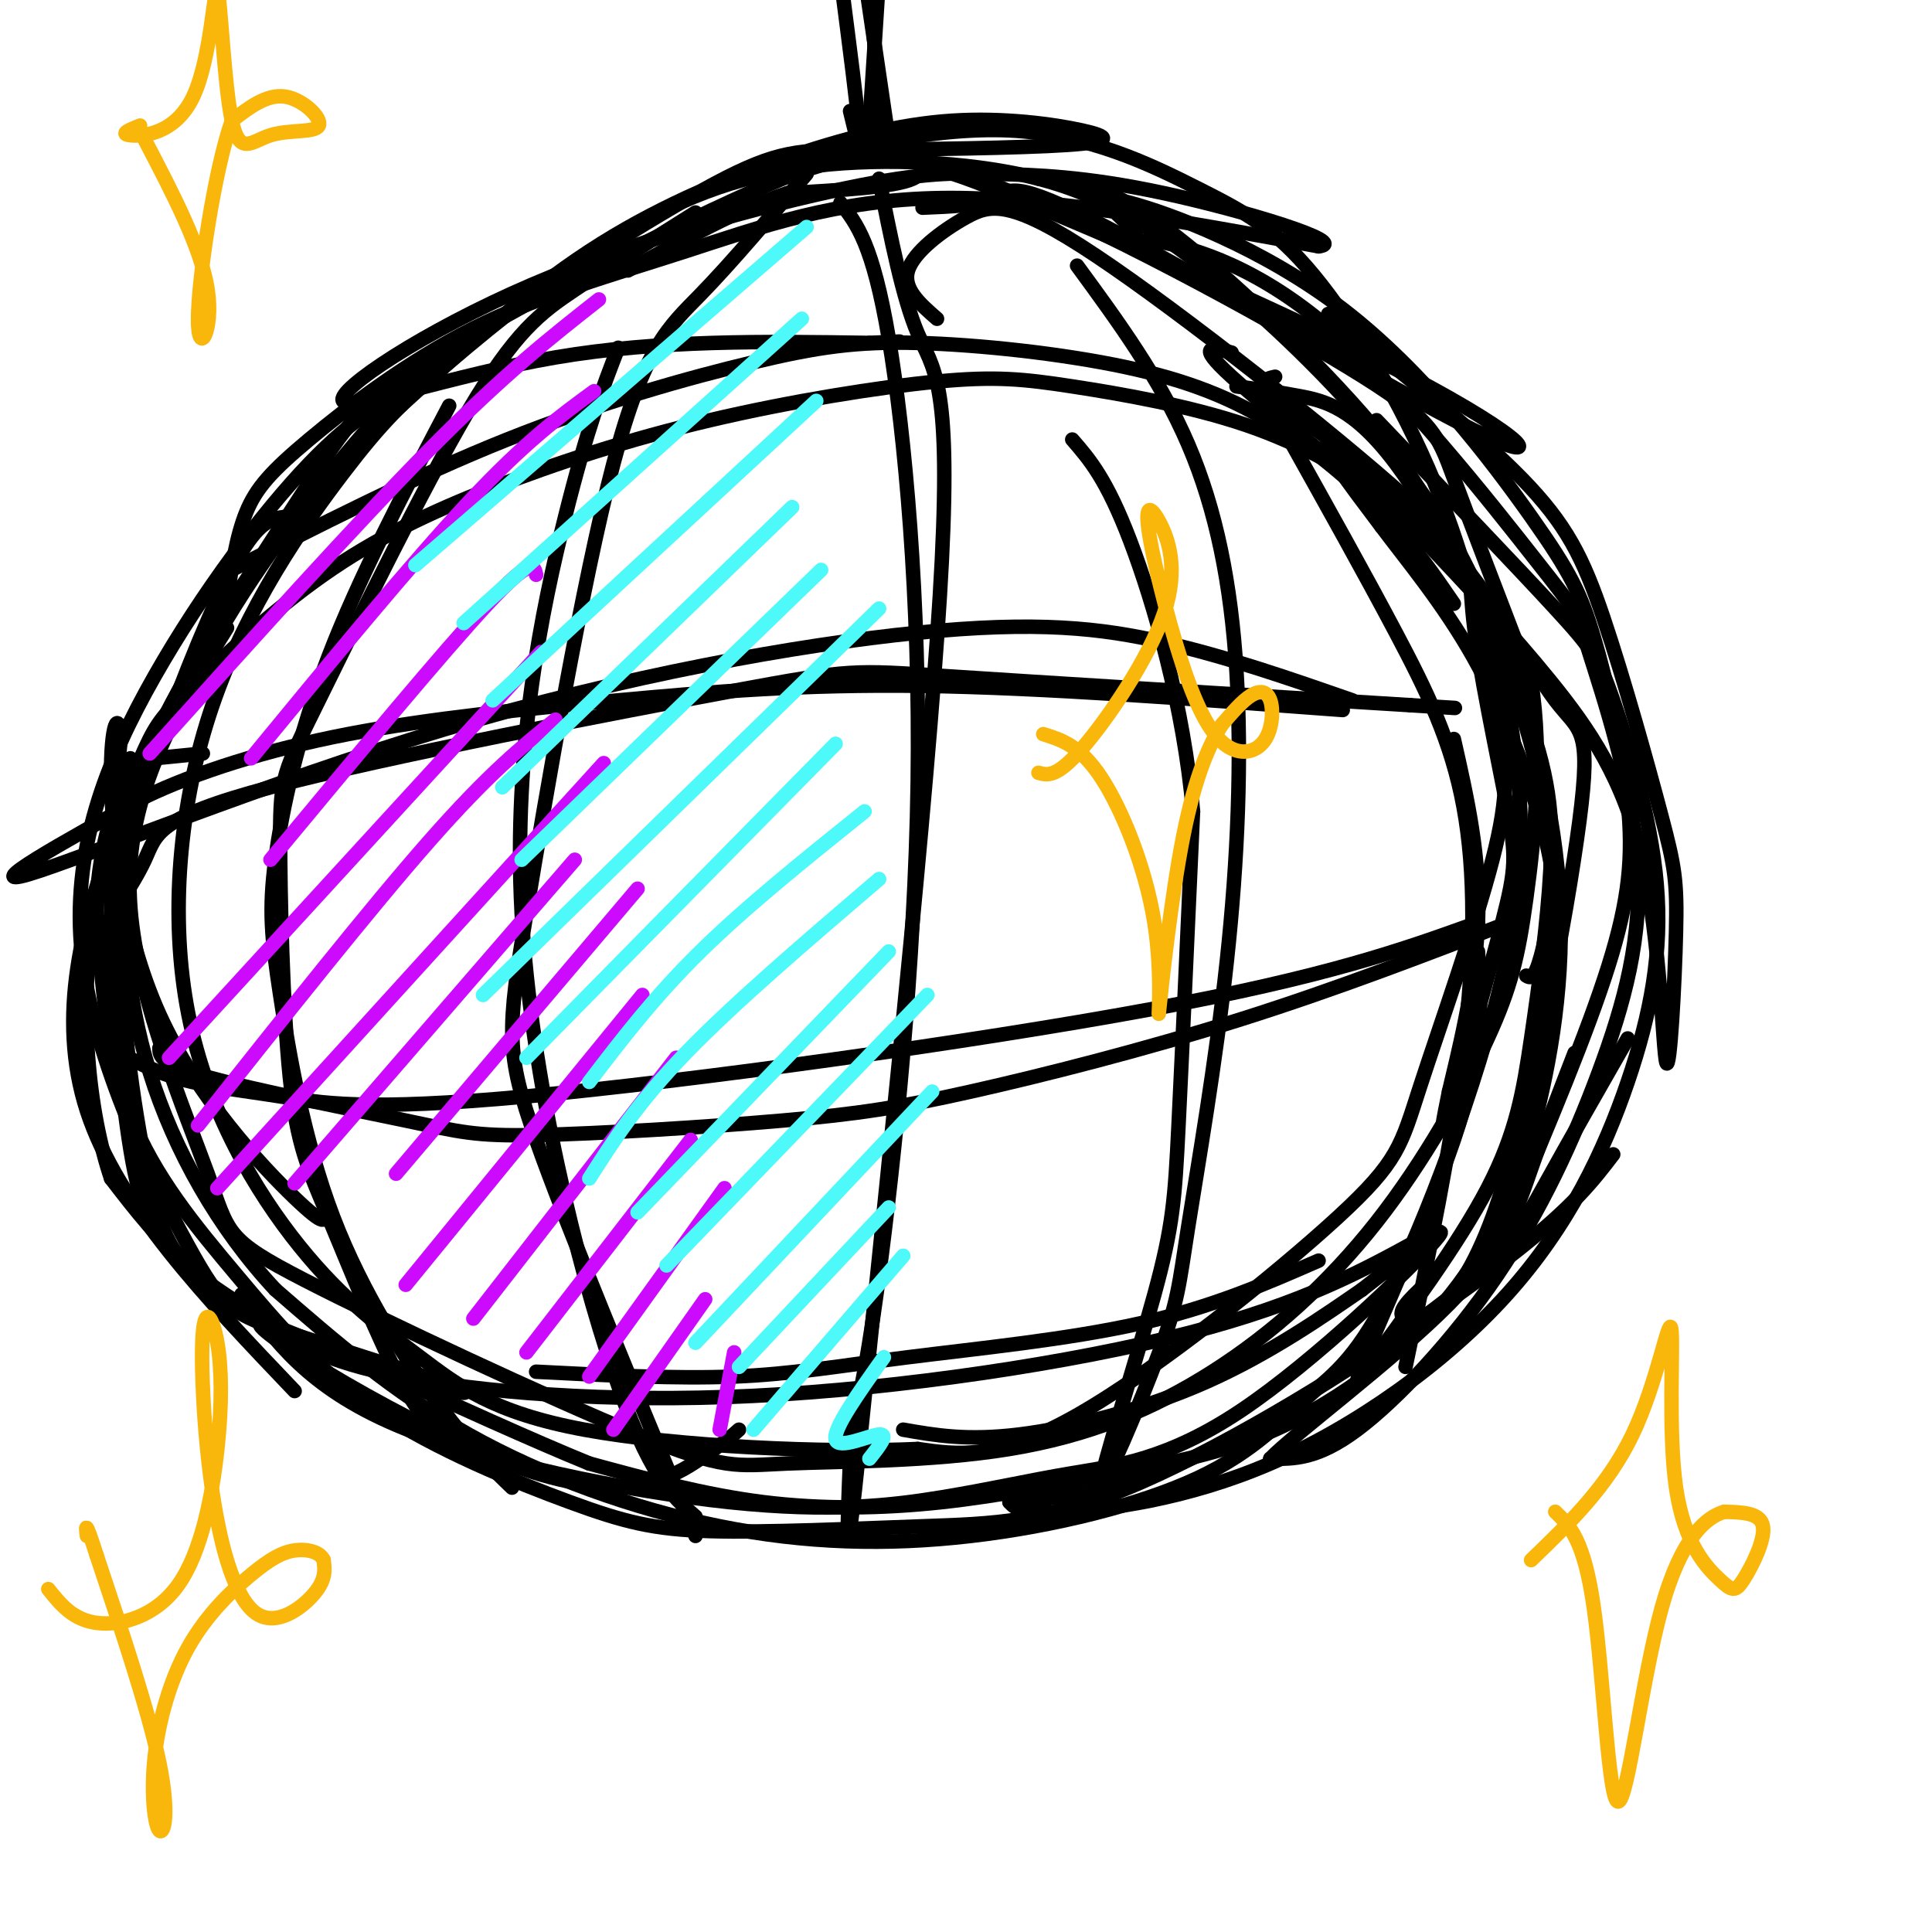 <svg viewBox='0 0 400 400' version='1.1' xmlns='http://www.w3.org/2000/svg' xmlns:xlink='http://www.w3.org/1999/xlink'><g fill='none' stroke='rgb(0,0,0)' stroke-width='3' stroke-linecap='round' stroke-linejoin='round'><path d='M153,36c19.803,-4.878 39.607,-9.756 56,-9c16.393,0.756 29.376,7.146 39,12c9.624,4.854 15.889,8.171 24,18c8.111,9.829 18.066,26.171 25,43c6.934,16.829 10.846,34.144 13,46c2.154,11.856 2.550,18.254 -1,32c-3.550,13.746 -11.044,34.839 -15,47c-3.956,12.161 -4.373,15.389 -17,27c-12.627,11.611 -37.465,31.603 -54,41c-16.535,9.397 -24.768,8.198 -33,7'/><path d='M190,300c-18.978,0.861 -49.922,-0.485 -69,-4c-19.078,-3.515 -26.289,-9.197 -34,-15c-7.711,-5.803 -15.920,-11.727 -25,-23c-9.080,-11.273 -19.030,-27.897 -23,-48c-3.970,-20.103 -1.961,-43.687 5,-64c6.961,-20.313 18.875,-37.357 27,-48c8.125,-10.643 12.462,-14.885 22,-23c9.538,-8.115 24.278,-20.103 38,-28c13.722,-7.897 26.425,-11.703 41,-13c14.575,-1.297 31.021,-0.085 43,3c11.979,3.085 19.489,8.042 27,13'/><path d='M242,50c10.881,7.478 24.584,19.673 36,32c11.416,12.327 20.544,24.787 26,36c5.456,11.213 7.241,21.179 9,33c1.759,11.821 3.492,25.497 -1,47c-4.492,21.503 -15.209,50.831 -23,67c-7.791,16.169 -12.654,19.178 -18,24c-5.346,4.822 -11.173,11.458 -23,17c-11.827,5.542 -29.655,9.991 -47,12c-17.345,2.009 -34.208,1.579 -52,-2c-17.792,-3.579 -36.512,-10.308 -52,-19c-15.488,-8.692 -27.744,-19.346 -40,-30'/><path d='M57,267c-11.700,-12.489 -20.949,-28.710 -26,-45c-5.051,-16.290 -5.905,-32.649 -5,-45c0.905,-12.351 3.569,-20.694 11,-34c7.431,-13.306 19.629,-31.574 27,-43c7.371,-11.426 9.915,-16.011 26,-26c16.085,-9.989 45.711,-25.381 65,-34c19.289,-8.619 28.243,-10.465 50,-2c21.757,8.465 56.319,27.241 74,38c17.681,10.759 18.480,13.503 22,23c3.520,9.497 9.760,25.749 16,42'/><path d='M317,141c2.473,15.431 0.654,33.007 -1,45c-1.654,11.993 -3.143,18.403 -8,29c-4.857,10.597 -13.080,25.382 -23,38c-9.920,12.618 -21.536,23.068 -34,31c-12.464,7.932 -25.778,13.347 -42,16c-16.222,2.653 -35.354,2.543 -46,3c-10.646,0.457 -12.806,1.482 -31,-6c-18.194,-7.482 -52.423,-23.469 -69,-32c-16.577,-8.531 -15.501,-9.604 -20,-22c-4.499,-12.396 -14.571,-36.113 -16,-55c-1.429,-18.887 5.786,-32.943 13,-47'/><path d='M40,141c7.760,-16.299 20.659,-33.546 30,-45c9.341,-11.454 15.124,-17.116 29,-27c13.876,-9.884 35.847,-23.992 49,-31c13.153,-7.008 17.489,-6.918 30,-7c12.511,-0.082 33.196,-0.337 43,-1c9.804,-0.663 8.726,-1.736 3,-3c-5.726,-1.264 -16.102,-2.720 -27,-2c-10.898,0.720 -22.319,3.617 -35,8c-12.681,4.383 -26.623,10.252 -40,19c-13.377,8.748 -26.188,20.374 -39,32'/><path d='M83,84c-12.451,11.553 -24.080,24.437 -34,39c-9.920,14.563 -18.132,30.805 -25,49c-6.868,18.195 -12.391,38.341 -6,58c6.391,19.659 24.695,38.829 43,58'/><path d='M194,66c-3.569,-3.111 -7.138,-6.221 -6,-10c1.138,-3.779 6.985,-8.225 12,-11c5.015,-2.775 9.200,-3.879 27,8c17.800,11.879 49.216,36.741 64,50c14.784,13.259 12.937,14.915 14,25c1.063,10.085 5.038,28.600 7,39c1.962,10.400 1.913,12.685 -1,24c-2.913,11.315 -8.689,31.662 -11,39c-2.311,7.338 -1.155,1.669 0,-4'/><path d='M300,226c1.556,-6.711 5.444,-21.489 6,-35c0.556,-13.511 -2.222,-25.756 -5,-38'/><path d='M191,43c5.972,-0.241 11.944,-0.483 15,-2c3.056,-1.517 3.196,-4.310 23,6c19.804,10.310 59.274,33.721 76,42c16.726,8.279 10.710,1.425 -13,-11c-23.710,-12.425 -65.114,-30.422 -84,-38c-18.886,-7.578 -15.253,-4.737 -19,-3c-3.747,1.737 -14.873,2.368 -26,3'/><path d='M163,40c-9.833,3.167 -21.417,9.583 -33,16'/><path d='M50,268c6.878,9.603 13.756,19.206 32,27c18.244,7.794 47.855,13.781 69,16c21.145,2.219 33.823,0.672 44,-1c10.177,-1.672 17.851,-3.469 27,-5c9.149,-1.531 19.771,-2.797 35,-13c15.229,-10.203 35.065,-29.344 40,-35c4.935,-5.656 -5.033,2.172 -15,10'/><path d='M282,267c-7.524,5.179 -18.833,13.125 -32,19c-13.167,5.875 -28.190,9.679 -39,11c-10.810,1.321 -17.405,0.161 -24,-1'/><path d='M256,80c3.963,0.525 7.926,1.050 13,2c5.074,0.950 11.259,2.324 20,14c8.741,11.676 20.038,33.653 26,49c5.962,15.347 6.588,24.062 6,35c-0.588,10.938 -2.389,24.099 -4,35c-1.611,10.901 -3.032,19.543 -9,31c-5.968,11.457 -16.484,25.728 -27,40'/><path d='M281,286c0.022,-3.156 13.578,-31.044 20,-50c6.422,-18.956 5.711,-28.978 5,-39'/><path d='M144,44c-8.949,5.621 -17.898,11.242 -25,16c-7.102,4.758 -12.358,8.653 -22,25c-9.642,16.347 -23.669,45.146 -31,60c-7.331,14.854 -7.967,15.762 -8,28c-0.033,12.238 0.538,35.806 2,50c1.462,14.194 3.817,19.014 8,29c4.183,9.986 10.195,25.139 15,34c4.805,8.861 8.402,11.431 12,14'/><path d='M106,308c-4.161,-4.004 -8.322,-8.009 -15,-17c-6.678,-8.991 -15.872,-22.970 -22,-39c-6.128,-16.030 -9.189,-34.111 -11,-46c-1.811,-11.889 -2.372,-17.585 -1,-28c1.372,-10.415 4.678,-25.547 11,-42c6.322,-16.453 15.661,-34.226 25,-52'/><path d='M167,36c-7.769,9.177 -15.537,18.354 -22,25c-6.463,6.646 -11.619,10.761 -18,35c-6.381,24.239 -13.987,68.603 -18,93c-4.013,24.397 -4.432,28.828 2,47c6.432,18.172 19.716,50.086 33,82'/><path d='M144,314c-4.833,-4.167 -9.667,-8.333 -17,-30c-7.333,-21.667 -17.167,-60.833 -19,-95c-1.833,-34.167 4.333,-63.333 9,-82c4.667,-18.667 7.833,-26.833 11,-35'/><path d='M182,37c2.444,12.356 4.889,24.711 8,32c3.111,7.289 6.889,9.511 5,47c-1.889,37.489 -9.444,110.244 -17,183'/><path d='M178,299c-3.167,31.000 -2.583,17.000 -2,3'/><path d='M174,42c3.351,4.250 6.702,8.500 10,28c3.298,19.500 6.542,54.250 6,92c-0.542,37.750 -4.869,78.500 -8,102c-3.131,23.500 -5.065,29.750 -7,36'/><path d='M223,55c8.588,11.725 17.177,23.449 23,37c5.823,13.551 8.882,28.928 10,47c1.118,18.072 0.295,38.838 -2,60c-2.295,21.162 -6.064,42.719 -8,55c-1.936,12.281 -2.041,15.285 -6,26c-3.959,10.715 -11.773,29.140 -12,27c-0.227,-2.140 7.131,-24.845 11,-39c3.869,-14.155 4.248,-19.758 5,-35c0.752,-15.242 1.876,-40.121 3,-65'/><path d='M247,168c-1.889,-21.622 -8.111,-43.178 -13,-56c-4.889,-12.822 -8.444,-16.911 -12,-21'/><path d='M267,91c7.786,13.929 15.571,27.857 22,40c6.429,12.143 11.500,22.500 14,36c2.500,13.500 2.429,30.143 0,50c-2.429,19.857 -7.214,42.929 -12,66'/><path d='M264,78c-2.119,0.472 -4.239,0.944 2,6c6.239,5.056 20.836,14.694 32,27c11.164,12.306 18.895,27.278 24,34c5.105,6.722 7.585,5.194 5,25c-2.585,19.806 -10.234,60.948 -18,82c-7.766,21.052 -15.647,22.015 -18,21c-2.353,-1.015 0.824,-4.007 4,-7'/><path d='M25,171c-1.498,2.644 -2.995,5.288 -2,2c0.995,-3.288 4.483,-12.508 7,-18c2.517,-5.492 4.062,-7.255 10,-13c5.938,-5.745 16.270,-15.470 27,-23c10.730,-7.530 21.857,-12.864 35,-18c13.143,-5.136 28.301,-10.072 45,-14c16.699,-3.928 34.940,-6.847 47,-8c12.060,-1.153 17.939,-0.541 28,1c10.061,1.541 24.303,4.012 36,8c11.697,3.988 20.848,9.494 30,15'/><path d='M288,103c5.000,2.500 2.500,1.250 0,0'/><path d='M301,125c-3.955,-5.777 -7.910,-11.553 -14,-18c-6.090,-6.447 -14.315,-13.563 -23,-19c-8.685,-5.437 -17.830,-9.194 -31,-12c-13.170,-2.806 -30.365,-4.659 -43,-5c-12.635,-0.341 -20.709,0.831 -34,4c-13.291,3.169 -31.797,8.334 -51,16c-19.203,7.666 -39.101,17.833 -59,28'/><path d='M42,156c0.000,0.000 -10.000,1.000 -10,1'/><path d='M24,192c-2.225,1.820 -4.450,3.639 -3,1c1.450,-2.639 6.574,-9.738 9,-15c2.426,-5.262 2.156,-8.689 26,-15c23.844,-6.311 71.804,-15.507 96,-20c24.196,-4.493 24.627,-4.284 44,-3c19.373,1.284 57.686,3.642 96,6'/><path d='M292,146c16.000,1.000 8.000,0.500 0,0'/><path d='M280,145c-12.954,-4.504 -25.907,-9.008 -39,-12c-13.093,-2.992 -26.324,-4.472 -51,-2c-24.676,2.472 -60.797,8.896 -98,20c-37.203,11.104 -75.486,26.887 -86,30c-10.514,3.113 6.743,-6.443 24,-16'/><path d='M30,165c10.558,-5.059 24.954,-9.707 42,-13c17.046,-3.293 36.743,-5.233 56,-7c19.257,-1.767 38.073,-3.362 63,-3c24.927,0.362 55.963,2.681 87,5'/><path d='M33,217c0.047,1.625 0.095,3.250 10,6c9.905,2.750 29.668,6.623 41,9c11.332,2.377 14.233,3.256 27,3c12.767,-0.256 35.402,-1.646 51,-3c15.598,-1.354 24.161,-2.672 39,-6c14.839,-3.328 35.954,-8.665 56,-15c20.046,-6.335 39.023,-13.667 58,-21'/><path d='M306,191c-15.528,5.589 -31.056,11.177 -68,18c-36.944,6.823 -95.305,14.880 -129,18c-33.695,3.120 -42.726,1.301 -51,0c-8.274,-1.301 -15.793,-2.086 -22,-4c-6.207,-1.914 -11.104,-4.957 -16,-8'/><path d='M55,274c5.964,3.929 11.929,7.857 28,11c16.071,3.143 42.250,5.500 73,4c30.750,-1.500 66.071,-6.857 90,-13c23.929,-6.143 36.464,-13.071 49,-20'/><path d='M273,261c-11.036,4.827 -22.071,9.655 -37,13c-14.929,3.345 -33.750,5.208 -48,7c-14.250,1.792 -23.929,3.512 -36,4c-12.071,0.488 -26.536,-0.256 -41,-1'/><path d='M59,107c-2.692,0.376 -5.384,0.753 -10,9c-4.616,8.247 -11.156,24.365 -16,38c-4.844,13.635 -7.990,24.788 -8,41c-0.010,16.212 3.118,37.482 6,50c2.882,12.518 5.520,16.284 14,22c8.480,5.716 22.803,13.382 22,13c-0.803,-0.382 -16.731,-8.814 -26,-16c-9.269,-7.186 -11.880,-13.127 -14,-26c-2.120,-12.873 -3.749,-32.678 -4,-48c-0.251,-15.322 0.874,-26.161 2,-37'/><path d='M25,153c-0.322,-6.285 -2.128,-3.499 -2,8c0.128,11.499 2.188,31.711 10,49c7.812,17.289 21.375,31.654 28,38c6.625,6.346 6.313,4.673 6,3'/><path d='M236,50c-0.875,-1.417 -1.750,-2.834 -4,-5c-2.250,-2.166 -5.877,-5.079 2,-3c7.877,2.079 27.256,9.152 44,22c16.744,12.848 30.854,31.473 39,43c8.146,11.527 10.328,15.956 13,25c2.672,9.044 5.835,22.704 7,34c1.165,11.296 0.333,20.227 -4,34c-4.333,13.773 -12.166,32.386 -20,51'/><path d='M313,251c-4.064,9.433 -4.225,7.515 -3,4c1.225,-3.515 3.837,-8.628 7,-20c3.163,-11.372 6.878,-29.003 6,-48c-0.878,-18.997 -6.349,-39.360 -11,-52c-4.651,-12.640 -8.483,-17.557 -16,-25c-7.517,-7.443 -18.719,-17.412 -21,-18c-2.281,-0.588 4.360,8.206 11,17'/><path d='M286,109c5.211,6.971 12.738,15.899 19,27c6.262,11.101 11.258,24.376 14,34c2.742,9.624 3.229,15.597 3,26c-0.229,10.403 -1.174,25.235 -5,39c-3.826,13.765 -10.531,26.461 -20,37c-9.469,10.539 -21.700,18.921 -33,24c-11.300,5.079 -21.668,6.856 -33,9c-11.332,2.144 -23.628,4.654 -36,6c-12.372,1.346 -24.821,1.527 -37,0c-12.179,-1.527 -24.090,-4.764 -36,-8'/><path d='M122,303c-23.678,-9.636 -64.872,-29.727 -68,-29c-3.128,0.727 31.812,22.273 54,30c22.188,7.727 31.625,1.636 37,-2c5.375,-3.636 6.687,-4.818 8,-6'/><path d='M47,124c0.973,-6.505 1.945,-13.009 4,-18c2.055,-4.991 5.191,-8.467 13,-15c7.809,-6.533 20.289,-16.122 34,-23c13.711,-6.878 28.653,-11.044 44,-16c15.347,-4.956 31.099,-10.702 53,-11c21.901,-0.298 49.950,4.851 78,10'/><path d='M273,51c6.667,-0.709 -15.666,-7.483 -32,-11c-16.334,-3.517 -26.671,-3.777 -35,-4c-8.329,-0.223 -14.652,-0.411 -31,3c-16.348,3.411 -42.722,10.419 -65,20c-22.278,9.581 -40.459,21.733 -39,24c1.459,2.267 22.560,-5.352 44,-9c21.440,-3.648 43.220,-3.324 65,-3'/><path d='M180,71c10.833,-0.500 5.417,-0.250 0,0'/><path d='M176,23c1.167,4.833 2.333,9.667 2,5c-0.333,-4.667 -2.167,-18.833 -4,-33'/><path d='M184,29c0.000,0.000 -5.000,-34.000 -5,-34'/><path d='M183,31c0.000,0.000 -4.000,-45.000 -4,-45'/><path d='M180,26c0.000,0.000 2.000,-31.000 2,-31'/><path d='M215,37c6.538,0.244 13.076,0.488 26,10c12.924,9.512 32.235,28.290 43,41c10.765,12.710 12.984,19.350 15,23c2.016,3.650 3.829,4.308 8,14c4.171,9.692 10.700,28.417 13,43c2.300,14.583 0.371,25.024 -1,30c-1.371,4.976 -2.186,4.488 -3,4'/><path d='M243,50c-3.848,-0.520 -7.697,-1.039 -3,0c4.697,1.039 17.939,3.637 34,17c16.061,13.363 34.940,37.492 44,49c9.060,11.508 8.299,10.394 11,19c2.701,8.606 8.862,26.933 10,43c1.138,16.067 -2.746,29.874 -8,44c-5.254,14.126 -11.876,28.572 -21,42c-9.124,13.428 -20.750,25.836 -29,32c-8.250,6.164 -13.125,6.082 -18,6'/><path d='M263,302c4.679,-4.929 25.375,-20.250 37,-32c11.625,-11.750 14.179,-19.929 17,-28c2.821,-8.071 5.911,-16.036 9,-24'/><path d='M337,215c-6.150,10.758 -12.299,21.516 -17,30c-4.701,8.484 -7.952,14.695 -23,26c-15.048,11.305 -41.892,27.705 -61,36c-19.108,8.295 -30.481,8.486 -45,9c-14.519,0.514 -32.183,1.351 -44,1c-11.817,-0.351 -17.788,-1.890 -29,-6c-11.212,-4.110 -27.665,-10.792 -40,-19c-12.335,-8.208 -20.552,-17.940 -29,-28c-8.448,-10.060 -17.128,-20.446 -22,-33c-4.872,-12.554 -5.936,-27.277 -7,-42'/><path d='M20,189c0.000,-12.333 3.500,-22.167 7,-32'/><path d='M87,79c-6.709,3.506 -13.419,7.012 -23,17c-9.581,9.988 -22.035,26.458 -32,44c-9.965,17.542 -17.441,36.155 -15,58c2.441,21.845 14.799,46.922 22,60c7.201,13.078 9.244,14.156 21,18c11.756,3.844 33.223,10.453 36,12c2.777,1.547 -13.137,-1.968 -26,-7c-12.863,-5.032 -22.675,-11.581 -30,-18c-7.325,-6.419 -12.162,-12.710 -17,-19'/><path d='M23,244c-4.511,-13.089 -7.289,-36.311 -3,-57c4.289,-20.689 15.644,-38.844 27,-57'/><path d='M275,65c15.317,12.213 30.634,24.427 40,34c9.366,9.573 12.781,16.506 17,29c4.219,12.494 9.241,30.548 12,41c2.759,10.452 3.256,13.301 3,24c-0.256,10.699 -1.264,29.249 -2,27c-0.736,-2.249 -1.198,-25.298 -5,-42c-3.802,-16.702 -10.943,-27.058 -19,-37c-8.057,-9.942 -17.028,-19.471 -26,-29'/><path d='M295,112c-12.933,-11.844 -32.267,-26.956 -40,-34c-7.733,-7.044 -3.867,-6.022 0,-5'/><path d='M285,87c14.569,15.228 29.138,30.457 37,39c7.862,8.543 9.018,10.401 12,19c2.982,8.599 7.789,23.938 9,38c1.211,14.062 -1.173,26.845 -6,41c-4.827,14.155 -12.098,29.681 -25,44c-12.902,14.319 -31.435,27.432 -49,35c-17.565,7.568 -34.161,9.591 -43,10c-8.839,0.409 -9.919,-0.795 -11,-2'/><path d='M209,311c1.498,-0.405 10.742,-0.418 21,-3c10.258,-2.582 21.531,-7.734 37,-17c15.469,-9.266 35.134,-22.648 47,-32c11.866,-9.352 15.933,-14.676 20,-20'/></g>
<g fill='none' stroke='rgb(203,10,254)' stroke-width='3' stroke-linecap='round' stroke-linejoin='round'><path d='M124,62c-9.750,7.667 -19.500,15.333 -35,31c-15.500,15.667 -36.750,39.333 -58,63'/><path d='M123,81c-7.083,5.167 -14.167,10.333 -26,23c-11.833,12.667 -28.417,32.833 -45,53'/><path d='M111,119c-0.417,-1.917 -0.833,-3.833 -10,6c-9.167,9.833 -27.083,31.417 -45,53'/><path d='M112,135c0.000,0.000 -77.000,84.000 -77,84'/><path d='M115,149c-6.833,5.500 -13.667,11.000 -26,25c-12.333,14.000 -30.167,36.500 -48,59'/><path d='M125,158c0.000,0.000 -80.000,88.000 -80,88'/><path d='M119,178c0.000,0.000 -58.000,67.000 -58,67'/><path d='M132,184c0.000,0.000 -50.000,59.000 -50,59'/><path d='M133,206c0.000,0.000 -49.000,60.000 -49,60'/><path d='M140,219c0.000,0.000 -42.000,54.000 -42,54'/><path d='M143,236c0.000,0.000 -34.000,44.000 -34,44'/><path d='M150,246c0.000,0.000 -28.000,39.000 -28,39'/><path d='M146,269c0.000,0.000 -19.000,27.000 -19,27'/><path d='M152,280c0.000,0.000 -3.000,16.000 -3,16'/></g>
<g fill='none' stroke='rgb(77,249,249)' stroke-width='3' stroke-linecap='round' stroke-linejoin='round'><path d='M167,47c0.000,0.000 -81.000,70.000 -81,70'/><path d='M166,66c0.000,0.000 -70.000,63.000 -70,63'/><path d='M169,83c0.000,0.000 -67.000,62.000 -67,62'/><path d='M164,105c0.000,0.000 -60.000,58.000 -60,58'/><path d='M170,118c0.000,0.000 -62.000,60.000 -62,60'/><path d='M182,126c0.000,0.000 -82.000,80.000 -82,80'/><path d='M173,154c0.000,0.000 -64.000,65.000 -64,65'/><path d='M179,168c-12.250,9.833 -24.500,19.667 -34,29c-9.500,9.333 -16.250,18.167 -23,27'/><path d='M182,182c-15.000,12.833 -30.000,25.667 -40,36c-10.000,10.333 -15.000,18.167 -20,26'/><path d='M184,197c0.000,0.000 -52.000,54.000 -52,54'/><path d='M192,206c0.000,0.000 -54.000,56.000 -54,56'/><path d='M193,226c0.000,0.000 -49.000,52.000 -49,52'/><path d='M184,250c0.000,0.000 -31.000,33.000 -31,33'/><path d='M187,260c0.000,0.000 -31.000,36.000 -31,36'/><path d='M183,281c-5.267,7.400 -10.533,14.800 -10,17c0.533,2.200 6.867,-0.800 9,-1c2.133,-0.200 0.067,2.400 -2,5'/></g>
<g fill='none' stroke='rgb(249,183,11)' stroke-width='3' stroke-linecap='round' stroke-linejoin='round'><path d='M10,329c2.537,3.174 5.075,6.348 10,7c4.925,0.652 12.239,-1.219 17,-8c4.761,-6.781 6.969,-18.472 8,-28c1.031,-9.528 0.886,-16.893 0,-22c-0.886,-5.107 -2.514,-7.957 -3,-2c-0.486,5.957 0.169,20.720 2,33c1.831,12.280 4.839,22.075 9,25c4.161,2.925 9.475,-1.022 12,-4c2.525,-2.978 2.263,-4.989 2,-7'/><path d='M67,323c-0.684,-1.676 -3.394,-2.368 -6,-2c-2.606,0.368 -5.109,1.794 -9,5c-3.891,3.206 -9.170,8.190 -13,15c-3.830,6.810 -6.212,15.444 -7,23c-0.788,7.556 0.019,14.034 1,15c0.981,0.966 2.138,-3.581 0,-14c-2.138,-10.419 -7.569,-26.709 -13,-43'/><path d='M20,322c-2.500,-7.833 -2.250,-5.917 -2,-4'/><path d='M317,323c7.935,-7.645 15.869,-15.289 21,-26c5.131,-10.711 7.458,-24.488 8,-22c0.542,2.488 -0.703,21.241 1,33c1.703,11.759 6.353,16.523 9,19c2.647,2.477 3.289,2.667 5,0c1.711,-2.667 4.489,-8.191 4,-11c-0.489,-2.809 -4.244,-2.905 -8,-3'/><path d='M357,313c-3.691,1.067 -8.917,5.234 -13,20c-4.083,14.766 -7.022,40.129 -9,40c-1.978,-0.129 -2.994,-25.751 -5,-40c-2.006,-14.249 -5.003,-17.124 -8,-20'/><path d='M215,160c1.878,0.514 3.755,1.028 9,-5c5.245,-6.028 13.856,-18.598 17,-28c3.144,-9.402 0.821,-15.637 -1,-19c-1.821,-3.363 -3.140,-3.853 -2,3c1.140,6.853 4.740,21.051 8,30c3.260,8.949 6.180,12.649 9,14c2.820,1.351 5.539,0.352 7,-2c1.461,-2.352 1.662,-6.056 1,-8c-0.662,-1.944 -2.189,-2.127 -4,-1c-1.811,1.127 -3.905,3.563 -6,6'/><path d='M253,150c-2.416,3.781 -5.457,10.234 -8,23c-2.543,12.766 -4.589,31.844 -5,36c-0.411,4.156 0.812,-6.612 -1,-18c-1.812,-11.388 -6.661,-23.397 -11,-30c-4.339,-6.603 -8.170,-7.802 -12,-9'/><path d='M29,26c-2.179,0.871 -4.359,1.742 -2,2c2.359,0.258 9.255,-0.096 13,-8c3.745,-7.904 4.337,-23.359 5,-22c0.663,1.359 1.396,19.533 3,27c1.604,7.467 4.079,4.228 8,3c3.921,-1.228 9.286,-0.446 10,-2c0.714,-1.554 -3.225,-5.444 -7,-6c-3.775,-0.556 -7.388,2.222 -11,5'/><path d='M48,25c-3.560,10.036 -6.958,32.625 -7,41c-0.042,8.375 3.274,2.536 2,-6c-1.274,-8.536 -7.137,-19.768 -13,-31'/></g>
</svg>